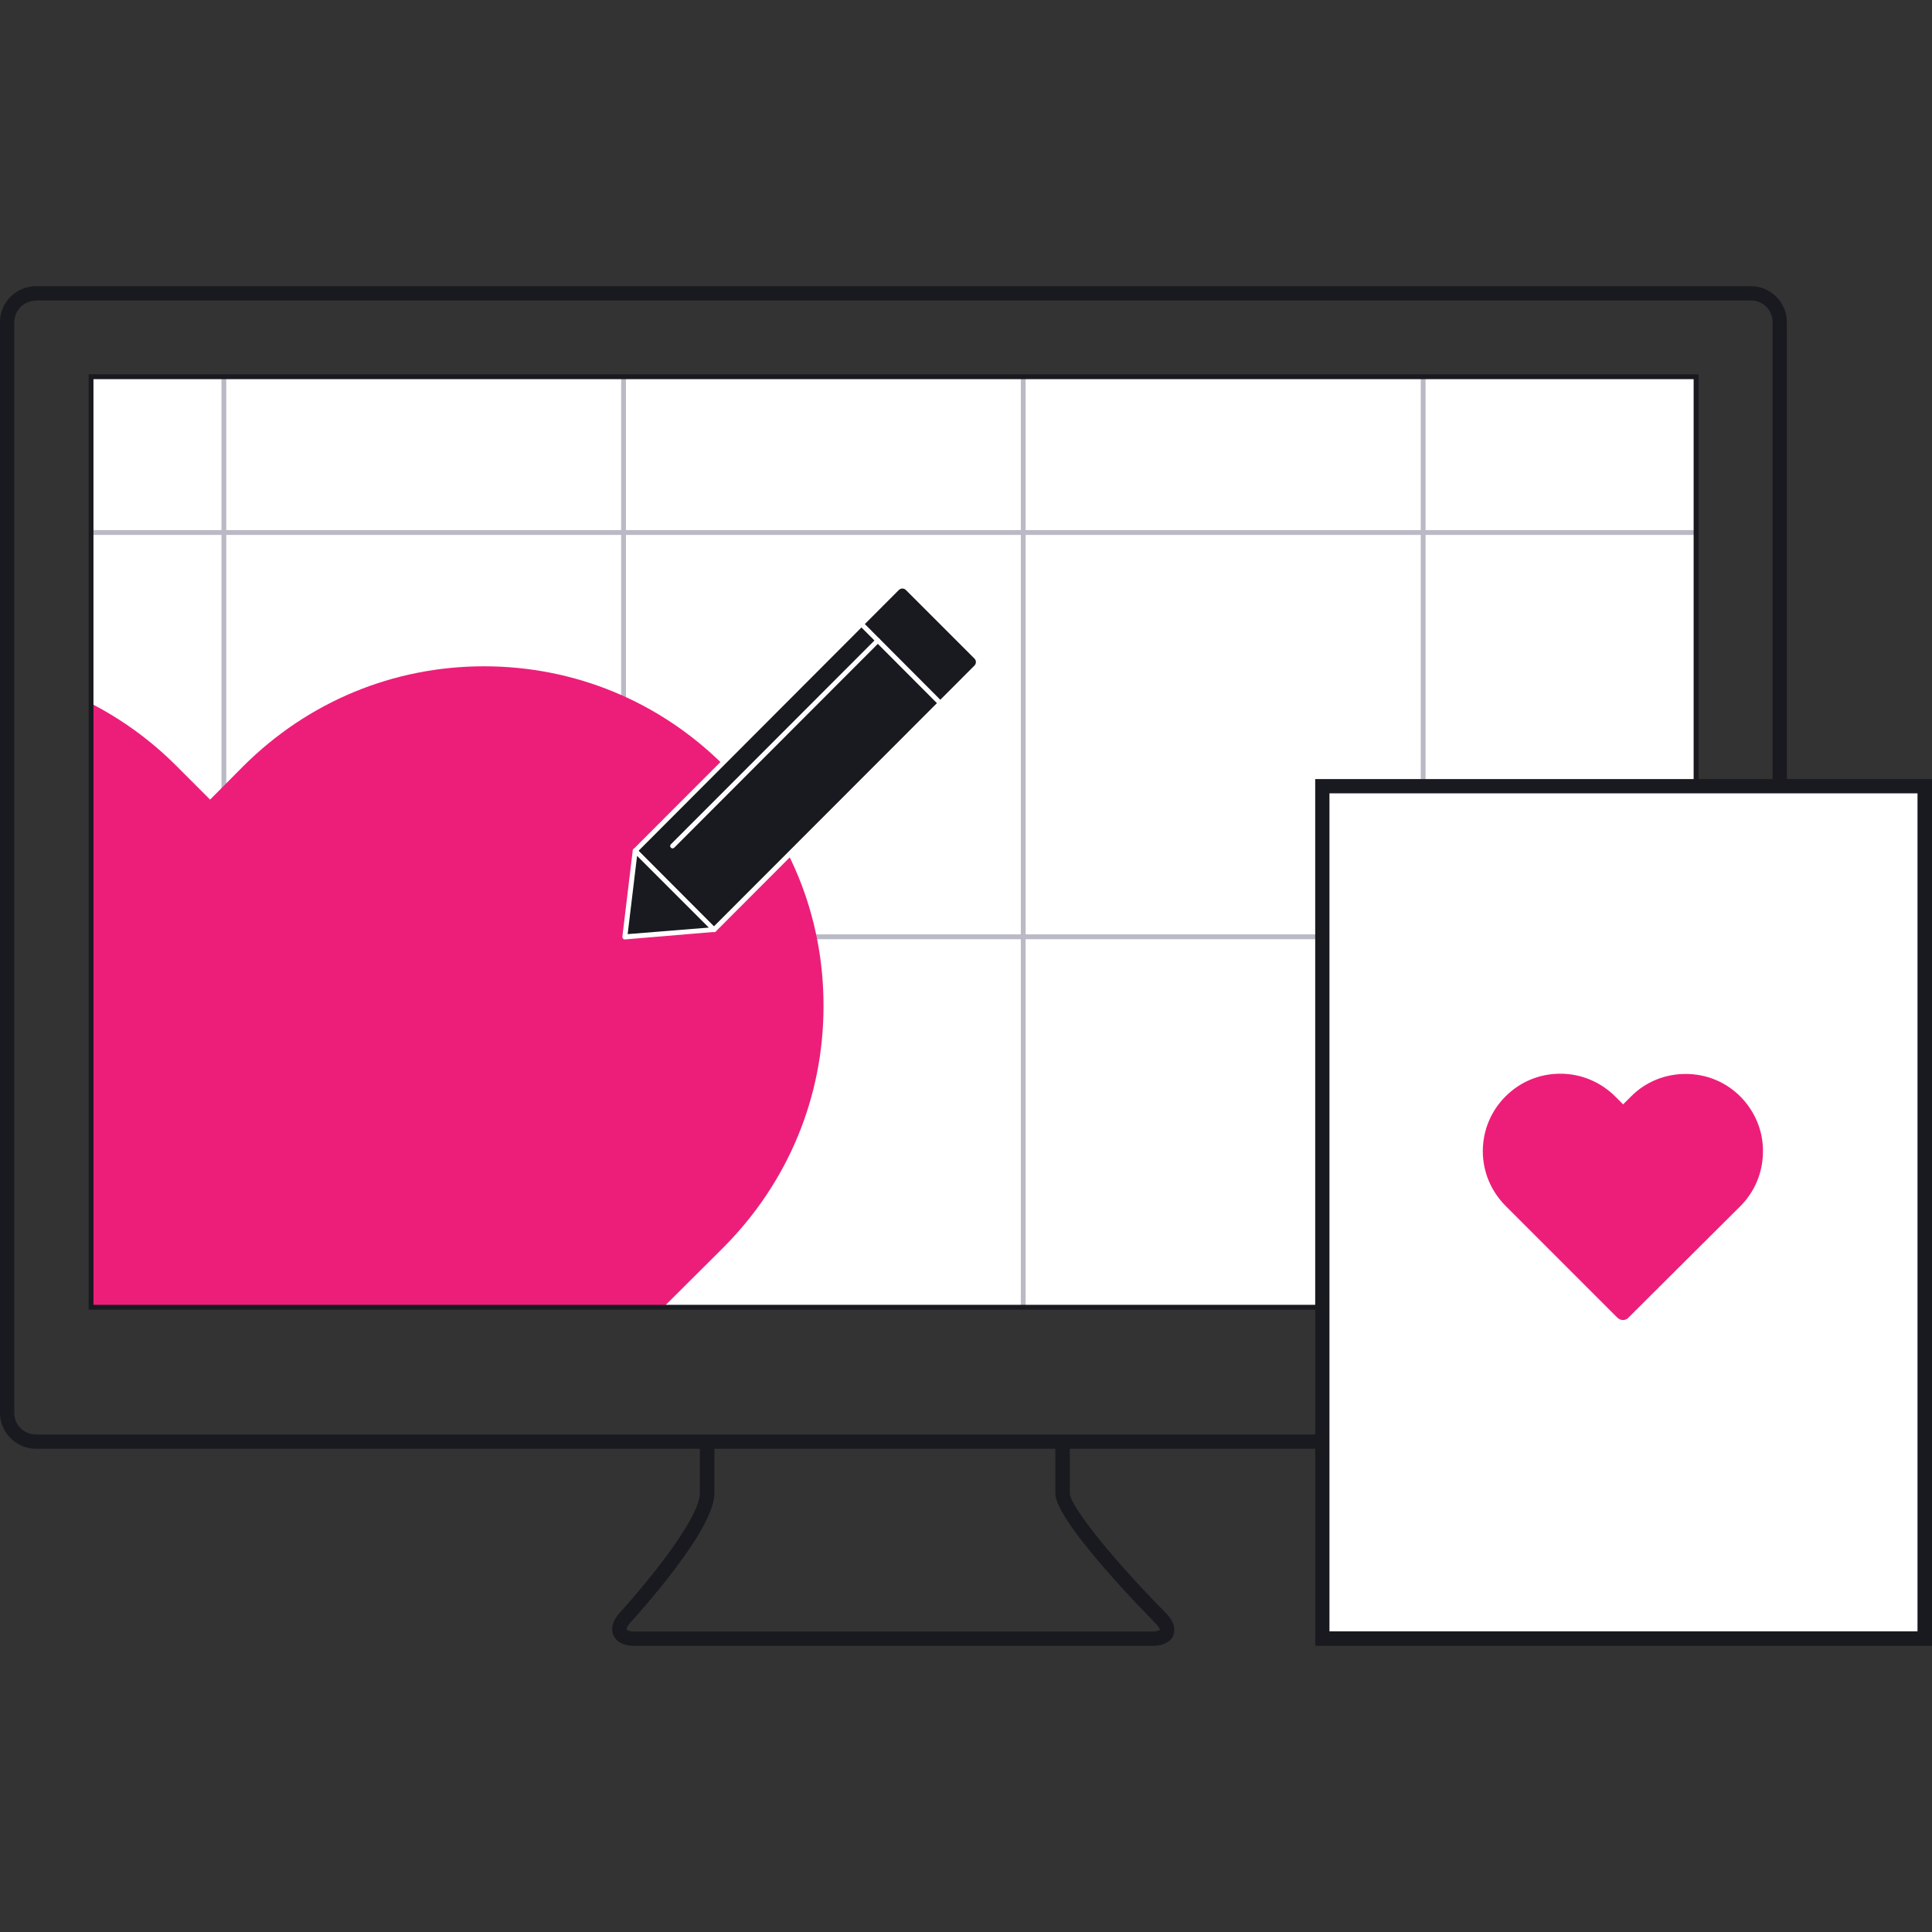 <svg xmlns="http://www.w3.org/2000/svg" id="icons_flächen" version="1.1" viewBox="0 0 800 800"><rect x="0" y="0" width="800" height="800" fill="#333333" stroke="none"/><defs><style>.st0{fill:none}.st1{fill:#191920}.st2{fill:#ed1e79}.st3{fill:#fff}.st4{fill:#babac6}</style></defs><path d="M37.7 156h664.6v385.4H37.7z" class="st3"/><path d="M91.7 156h2v385.3h-2zM257.2 156h2v385.3h-2zM422.7 156h2v385.3h-2zM588.3 156h2v385.3h-2z" class="st4"/><path d="M37.7 219.5h664.6v2H37.7zM37.7 386.9h664.6v2H37.7z" class="st4"/><path d="M725 599.9H14.9C6.7 599.9 0 593.2 0 585V133.4c0-8.2 6.7-14.9 14.9-14.9H725c8.2 0 14.9 6.7 14.9 14.9v451.5c0 8.3-6.7 15-14.9 15ZM14.9 124.5c-5 0-9 4-9 9V585c0 5 4 9 9 9H725c5 0 9-4 9-9V133.4c0-5-4-9-9-9H14.9Z" class="st1"/><path d="M477.1 681.5H262.8c-6 0-8.1-2.7-8.8-4.4-.7-1.6-1.3-5 2.7-9.4.1 0 8.5-9.3 16.8-20.1 14.2-18.5 16.3-26.3 16.3-29.2V598h6v20.4c0 15.1-31.2 49.5-34.7 53.4-1.7 1.8-1.7 2.9-1.7 3 .1 0 .9.8 3.3.8H477c2.3 0 3.1-.6 3.3-.7 0 0-.2-1.1-1.8-2.7-6.9-7-41.5-42.7-41.5-53.8V597h6v21.4c0 4.5 14.9 24.3 39.8 49.6 4.2 4.3 3.7 7.6 3 9.3-.6 1.5-2.7 4.2-8.7 4.2Z" class="st1"/><path d="M341 416.7c.1-37.6-14.4-73-41.1-99.6-26.6-26.6-61.9-41.2-99.5-41.2s-72.9 14.7-99.6 41.3L87 331.1 72.9 317c-10.5-10.5-22.4-19.1-35.2-25.7v250.1h236.9l25.1-25c26.6-26.8 41.3-62.1 41.3-99.7Z" class="st2"/><path d="M295.7 385 263 352.3l108.6-108.6c1.2-1.2 3.1-1.2 4.3 0l28.4 28.4c1.2 1.2 1.2 3.1 0 4.3L295.7 385Z" class="st1"/><path d="M295.7 386c-.3 0-.5-.1-.7-.3L262.3 353c-.4-.4-.4-1 0-1.4l108.6-108.7c.8-.8 1.8-1.2 2.8-1.2s2.1.4 2.8 1.2l28.4 28.4c1.6 1.6 1.6 4.1 0 5.7L296.4 385.7c-.2.2-.5.3-.7.3Zm-31.3-33.7 31.2 31.3 107.9-108c.8-.8.8-2.1 0-2.9l-28.4-28.4c-.8-.8-2.1-.8-2.9 0l-107.8 108Z" class="st3"/><path d="m356.8 258.5 32.6 32.7" class="st0"/><path d="M389.4 292.2c-.3 0-.5-.1-.7-.3l-32.6-32.7c-.4-.4-.4-1 0-1.4s1-.4 1.4 0l32.6 32.7c.4.4.4 1 0 1.4s-.4.3-.7.3Z" class="st3"/><path d="m258.7 388 4.3-35.7 32.7 32.7-37 3z" class="st1"/><path d="M258.7 389c-.3 0-.5-.1-.7-.3-.2-.2-.3-.5-.3-.8l4.3-35.7c0-.4.3-.7.7-.8.4-.1.8 0 1 .2l32.6 32.7c.3.3.4.7.2 1-.1.4-.5.6-.9.6l-36.9 3.1Zm5.1-34.6-3.9 32.4 33.6-2.7-29.7-29.7Z" class="st3"/><path d="m363.5 265.2-85 85.1" class="st0"/><path d="M278.5 351.3c-.3 0-.5-.1-.7-.3-.4-.4-.4-1 0-1.4l85-85.1c.4-.4 1-.4 1.4 0s.4 1 0 1.4l-85 85.1c-.2.2-.5.3-.7.3Z" class="st3"/><path d="M703.2 542.3H36.7V155h666.6v387.3Zm-664.5-2h662.6V157H38.7v383.3Z" class="st1"/><path d="M547.6 325.6h249.5v353H547.6z" class="st3"/><path d="M547.6 325.6h249.5v353H547.6z" class="st3"/><path d="M800 681.5H544.6V322.6H800v358.9Zm-249.5-6H794v-347H550.5v347Z" class="st1"/><path d="M720.7 454.1c-6.1-6.1-14.1-9.4-22.7-9.4s-16.7 3.3-22.7 9.4l-3.2 3.2-3.2-3.2c-6.1-6.1-14.2-9.5-22.8-9.5s-16.6 3.3-22.7 9.4c-6.1 6.1-9.4 14.2-9.4 22.7s3.4 16.6 9.5 22.7l46.2 46.2c.6.6 1.5 1 2.3 1s1.7-.3 2.3-1l46.3-46.1c6.1-6.1 9.4-14.2 9.4-22.7.1-8.5-3.3-16.6-9.3-22.7Z" class="st2"/></svg>